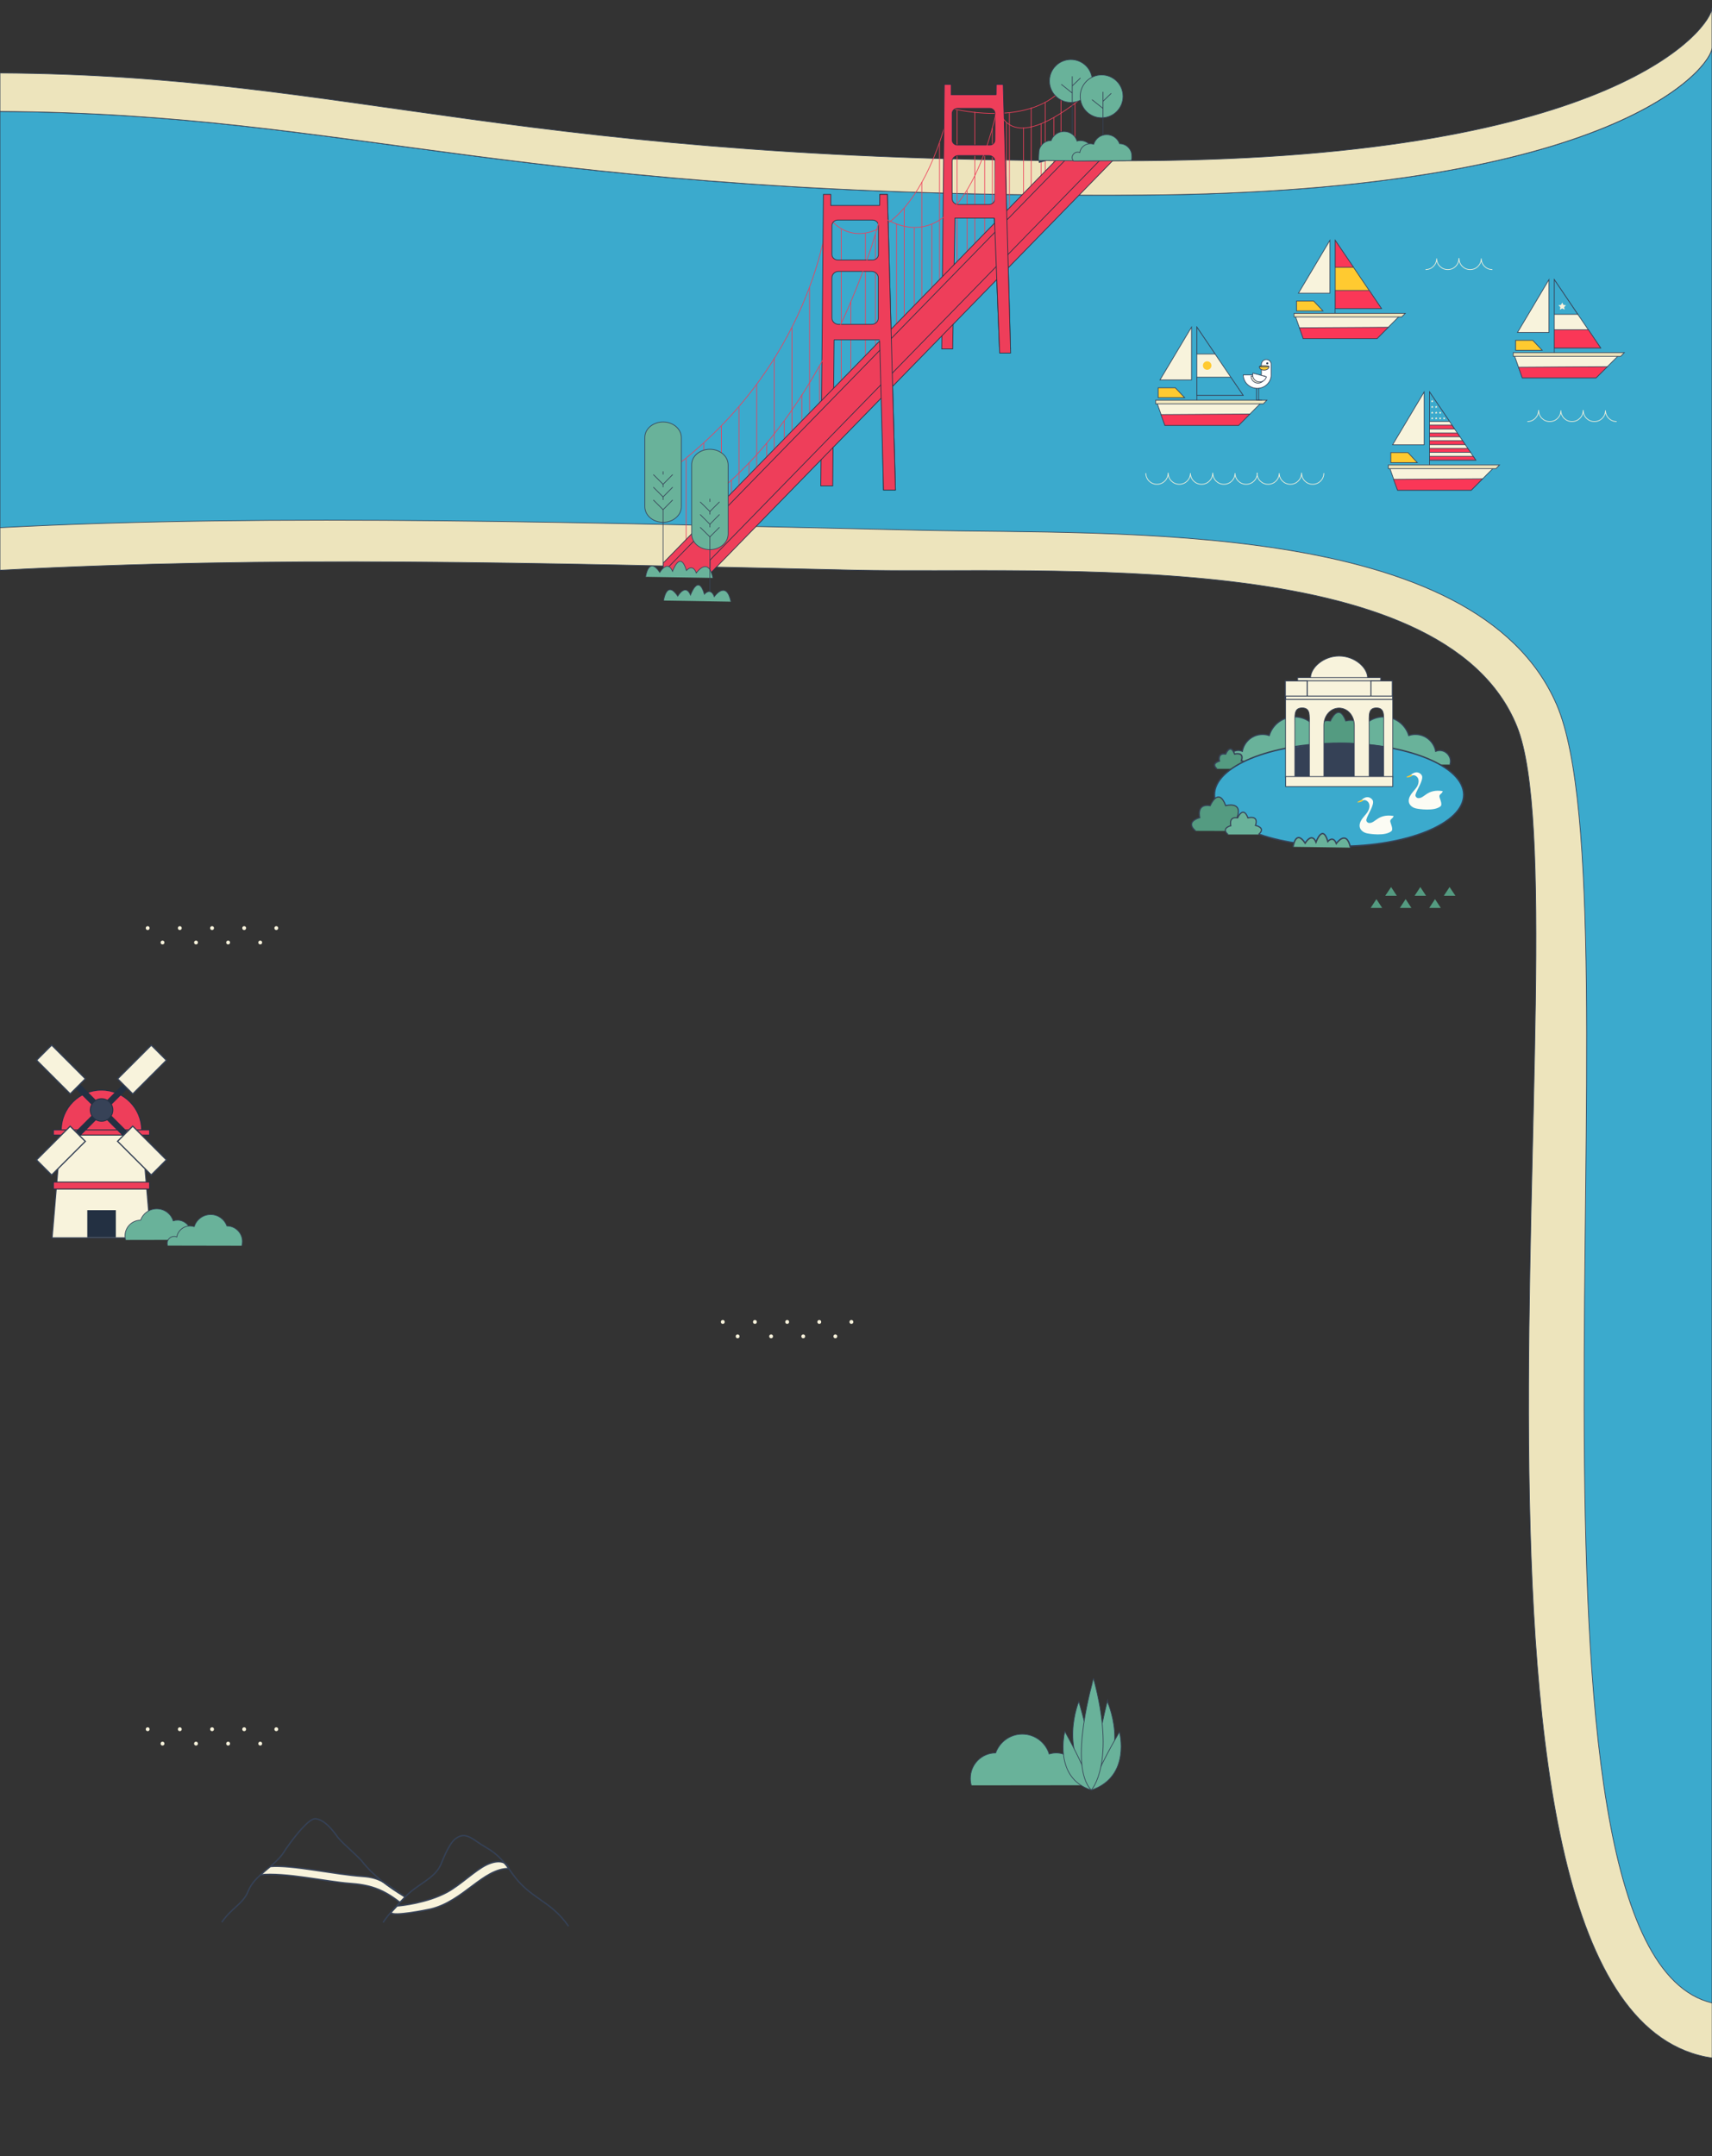 <svg viewBox="0 0 1247.3 1570.7" xmlns="http://www.w3.org/2000/svg">
  <rect x="0" y="0" width="1247.3" height="1570.7" fill="#333333" stroke="none"/>
  <style>
    .st0,.st1,.st2,.st3,.st4{fill:#3baacd;stroke:#354156;stroke-width:.5;stroke-miterlimit:10}.st1,.st2,.st3,.st4{fill:#ede4bc}.st2,.st3,.st4{fill:#f8f3dc}.st3,.st4{fill:#fa3757}.st4{fill:#ffca30}.st5{fill:#f8f3dc}.st6,.st7,.st8{fill:none;stroke:#354156;stroke-width:.5;stroke-miterlimit:10}.st7,.st8{stroke:#f8f3dc}.st8{fill:#fff;stroke:#354156}.st10{fill:#ffca30}.st12,.st13,.st19{fill:none;stroke:#354156;stroke-width:1.009;stroke-miterlimit:10}.st13,.st19{fill:#69b29a;stroke-width:.845}.st19{fill:#f8f3dc;stroke:#374257;stroke-width:.579}.st26{fill:#fcfcf4}.st30,.st31,.st32{fill:#ee3e5a;stroke:#233042;stroke-width:.687;stroke-miterlimit:10}.st31,.st32{fill:#233042}.st32{fill:#f8f3dc;stroke:#354156;stroke-width:.906}.st35{fill:#549b81}.st36,.st37,.st38,.st39{fill:#69b29a;stroke:#354156;stroke-width:.5;stroke-miterlimit:10}.st37,.st38,.st39{fill:none;stroke:#ee3e5a}.st38,.st39{fill:#ee3e5a;stroke:#233042}.st39{fill:#69b29a;stroke:#374257}
	#molino {
		transform-origin: center;
		transform-box: fill-box;
		animation: girar 20s 4s linear 8;
	}
  @keyframes girar { to { transform: rotate(360deg); } }
	.barco {
		animation: navegar 50s 2s linear;
		will-change: transform;
  }
  @keyframes navegar { 
		from { transform: translateX(-120px); } 
		to { transform: translateX(420px); } 
	}
	.ganso, .ganso2 {
		transform-origin: center;
		transform-box: fill-box;
		animation: gansos 20s 2s linear 8;
		will-change: transform;
	}
	.ganso2 {
		animation: gansos2 35s linear 8;
	}    
	@keyframes gansos { 
		50% { transform: translateX(-60px); } 
		50.1%, 51% { transform: translateX(-60px) rotateY(180deg); }
		100% { transform: translateX(0) rotateY(180deg);}
	}
	@keyframes gansos2 { 
		50% { transform: translateX(-100px); } 
		50.1%, 51% { transform: translateX(-100px) rotateY(180deg); }
		100% { transform: translateX(0) rotateY(180deg);}
	}
	.pato-face {
		transform-origin: center;
		transform-box: fill-box;
		animation: pato 2s 2s steps(2) 10;
		transform: scale(1);
	}
	@keyframes pato { 
		to { transform: rotate(30deg)} 
	}
  @media screen and (prefers-reduced-motion: reduce) { 
    .pato-face, .ganso, .ganso2, #molino, .barco { animation: none; }
  }
  </style>
  <path class="st0" d="M0 81.2c260.2 1.4 375.2 63.8 831.8 60.9 347.8-2.2 415.4-94.1 415.5-107.4v1427.5c-.5 4.1 0 5.1 0 5.1-166.8-55-48.9-796.1-113.2-944.9-58.7-135.7-269.2-130.8-412.5-134C483 383 200.2 375.8 0 386.4V81.2z"/>
  <path class="st1" d="M1247.3 1459.1c-160.3-38.3-50.4-800.6-113.2-945.8-58.7-135.7-319.2-123.8-462.5-127C433 381 200.2 373.8 0 384.4v31c200.2-10.6 383-5.4 621.7-.1 143.3 3.2 430.1-18.8 483.5 114 52.3 130-76.8 937.9 142.2 969.9v-40.1zM1247.3 34.7c-.1 13.2-67.7 105.2-415.5 107.4C375.2 144.9 260.2 82.5 0 81.2v-28c260.2 1.4 375.2 66.8 831.8 63.9 347.8-2.2 415.4-98.1 415.5-111.4v29z"/>
  <path class="st7" d="M964.5 344.7c0 4.5-3.6 8.1-8.1 8.1s-8.1-3.6-8.1-8.1h-.1c0 4.5-3.6 8.1-8.1 8.1s-8.1-3.6-8.1-8.1c0 4.5-3.6 8.1-8.1 8.1s-8.1-3.6-8.1-8.1h.2c0 4.5-3.6 8.1-8.1 8.1s-8.1-3.6-8.1-8.1c0 4.5-3.6 8.1-8.1 8.1s-8.1-3.6-8.1-8.1h-.1c0 4.5-3.6 8.1-8.1 8.1s-8.1-3.6-8.1-8.1c0 4.5-3.6 8.1-8.1 8.1s-8.1-3.6-8.1-8.1h-.1c0 4.5-3.6 8.1-8.1 8.1s-8.1-3.6-8.1-8.1M1177.8 307.1c-4.5 0-8.1-3.6-8.1-8.1 0 4.5-3.6 8.1-8.1 8.1s-8.1-3.6-8.1-8.1h-.1c0 4.5-3.6 8.1-8.1 8.1s-8.1-3.6-8.1-8.1c0 4.5-3.6 8.1-8.1 8.1s-8.1-3.6-8.1-8.1h-.1c0 4.5-3.6 8.1-8.1 8.1M1087.3 196.4c-4.5 0-8.1-3.6-8.1-8.1 0 4.5-3.6 8.1-8.1 8.1s-8.1-3.6-8.1-8.1h-.1c0 4.5-3.6 8.1-8.1 8.1s-8.1-3.6-8.1-8.1c0 4.5-3.6 8.1-8.1 8.1"/>
  <path d="M189.6 1365.8c17.9-2 48.5 5 64.9 6.2 14.2 1 23.9 3.7 36.8 13.8.5.4-6.7 7.2-6.4 7.6 1.8 2.8 25.4-1.9 28.9-2.7 23.8-5.7 38.2-29.6 56.9-29.5-1.6-5.5-8.1-6.5-16-2.8-8.7 4.1-18.8 14.5-29.1 20.1-14.2 7.7-33.9 9.9-36.2 9.9-.7 0 6-6.3 5.7-6.5-14.2-9.6-17.3-14.1-31.1-15-19.6-1.3-51.5-8.5-67-7.2" fill="#f8f3dc" stroke="#374257" stroke-miterlimit="10"/>
  <path class="st12" d="M161.6 1400.3c7.2-10.6 15.5-13.2 19.3-22.8 4.7-11.9 19.2-17.4 26.4-29 2.4-3.9 17-24.4 22.7-23.6 6.8 1 12.2 8.1 16.1 13.5 3 4.1 14.7 13.7 17.9 17.8 7.7 9.9 19.2 18.6 30.8 25.4"/>
  <path class="st12" d="M279.1 1400.5c3.4-5.6 12.3-14.6 17-19.5 8-8.3 20.7-12.6 25-22.6 2.1-5 6-15 10.5-18.7 7.8-6.4 13.2.9 22.3 6s13.6 10.9 19 18.7c13.4 19.3 27.8 19.4 41.3 38.8"/>
<g class="barco">
  <path class="st2" d="M1103.4 259.2l5.7 16.1h53.7l16.6-16.5z"/>
  <path class="st3" d="M1106.3 267.5l2.8 7.8h53.7l8.3-8.2z"/>
  <path class="st1" d="M1180.8 259.6h-78.3v-2.7h80.9z"/>
  <path class="st4" d="M1123.6 255.2l-6.9-7.3h-12.5v7.3z"/>
  <path class="st2" d="M1132.4 253.5v-49.8l33.8 49.8z"/>
  <path class="st3" d="M1132.4 253.5v-13.3h24.8l9 13.3z"/>
  <path class="st0" d="M1132.4 229v-25.3l17.1 25.3z"/>
  <path class="st2" d="M1105.6 242.2h22.9v-38.5z"/>
  <path class="st5" d="M1138.2 220.4l.8 1.7 1.9.3-1.3 1.3.3 1.9-1.7-.9-1.7.9.3-1.9-1.4-1.3 1.9-.3z"/>
  </g>
<g class="barco">
  <path class="st2" d="M1012.5 340.9l5.7 16.2h53.7l16.5-16.5z"/>
  <path class="st3" d="M1015.3 349.2l2.9 7.9h53.7l8.2-8.3z"/>
  <path class="st1" d="M1089.9 341.4h-78.4v-2.7h81z"/>
  <path class="st4" d="M1032.6 337l-6.8-7.3h-12.5v7.3z"/>
  <path class="st2" d="M1041.5 335.2v-49.7l33.7 49.7z"/>
  <path class="st3" d="M1041.5 335.2v-2.8h31.8l1.9 2.8zM1041.5 329.5v-2.8h27.9l2 2.8zM1041.5 323.9V321h24.1l1.9 2.9zM1041.5 318.2v-2.8h20.2l1.9 2.8zM1041.5 312.5v-2.8h16.3l1.9 2.8z"/>
  <path class="st2" d="M1014.6 324h23v-38.5z"/>
  <path class="st0" d="M1041.5 307v-21.5l14.6 21.5z"/>
  <path class="st5" d="M1043.5 291.4l.2.5.6.1-.4.5.1.6-.5-.3-.6.3.1-.6-.4-.5.6-.1zM1043.5 295.5l.2.6.6.1-.4.4.1.6-.5-.3-.6.3.1-.6-.4-.4.6-.1zM1046.4 295.5l.2.6.6.1-.4.4.1.6-.5-.3-.6.3.1-.6-.4-.4.6-.1zM1043.5 299.7l.2.6h.6l-.4.5.1.6-.5-.3-.6.3.1-.6-.4-.5h.6zM1046.4 299.7l.2.6h.6l-.4.5.1.6-.5-.3-.6.3.1-.6-.4-.5h.6zM1049.2 299.7l.3.6h.6l-.4.5.1.6-.6-.3-.5.3.1-.6-.4-.5h.6z"/>
  <path class="st5" d="M1043.5 303.9l.2.5.6.1-.4.4.1.6-.5-.3-.6.3.1-.6-.4-.4.6-.1zM1046.4 303.9l.2.5.6.1-.4.4.1.6-.5-.3-.6.3.1-.6-.4-.4.6-.1zM1049.2 303.9l.3.5.6.1-.4.4.1.6-.6-.3-.5.3.1-.6-.4-.4.6-.1zM1052.1 303.9l.3.5.6.1-.4.4.1.6-.6-.3-.5.3.1-.6-.5-.4.6-.1z"/>
  </g>
  <g class="barco">
    <path class="st2" d="M943.8 230.5l5.7 16.2h53.7l16.5-16.6z"/>
    <path class="st3" d="M946.7 238.8l2.8 7.9h53.7l8.3-8.3z"/>
    <path class="st1" d="M1021.2 230.9h-78.4v-2.6h81z"/>
    <path class="st4" d="M963.9 226.5l-6.8-7.2h-12.5v7.2zM972.8 224.8v-49.7l33.7 49.7z"/>
    <path class="st3" d="M972.8 224.8v-13.2h24.8l8.9 13.2z"/>
    <path class="st6" d="M972.7 224.6v3.6"/>
    <path class="st3" d="M972.8 194.7v-19.6l13.3 19.6z"/>
    <path class="st2" d="M946 213.6h22.9v-38.5z"/>
  </g>
  <g class="barco">
    <path class="st2" d="M843 293.7l5.7 16.2h53.7l16.5-16.6z"/>
    <path class="st3" d="M845.8 302l2.9 7.9h53.7l8.2-8.3z"/>
    <path class="st1" d="M920.4 294.2H842v-2.7h81z"/>
    <path class="st4" d="M863.1 289.7l-6.8-7.2h-12.5v7.2z"/>
    <path class="st2" d="M872 288v-49.7l33.7 49.7z"/>
    <path class="st0" d="M872 288v-13.2h24.7l9 13.2zM872 257.9v-19.6l13.3 19.6z"/>
    <path class="st2" d="M845.1 276.8h23v-38.5z"/>
    <path class="st6" d="M915.4 282.7v8.8h2.4"/>
    <path class="st6" d="M917 282.7v8.8h2.4"/>
    <path class="st8" d="M922.6 261.9c-2 0-3.6 1.6-3.6 3.6v7.6h-13.2c0 5.4 4.6 9.8 10.2 9.8 5.3 0 9.7-4 10.1-9v-8.4c.1-2-1.5-3.6-3.5-3.6z"/>
    <path class="st2" d="M921.7 274c0 2.8-2.3 5.1-5.1 5.1s-5.1-2.3-5.1-5.1h10.2z"/>
    <path class="st8" d="M922.7 274.5c-.8 2.7-3.6 4.3-6.3 3.6-2.7-.8-4.3-3.6-3.6-6.3l9.9 2.7z"/>
    <g class="pato-face">
	<circle cx="923.3" cy="264.7" r=".5" fill="#354156" stroke="#354156" stroke-width=".5" stroke-miterlimit="10"/>
    <path class="st4" d="M924.5 267.2c0 1.4-1.6 2.4-3.5 2.4s-3.5-.9-3.5-2.4h7zM917.6 267c0-.4 1.6-.6 3.5-.6s3.5.2 3.5.6"/>
    </g>
	<circle class="st10" cx="879.5" cy="266.3" r="3.1"/>
    <path class="st6" d="M872 288v3.5M1041.5 335.2v3.5M1132.4 253.4v3.6"/>
  </g>
  <g>
    <path class="st13" d="M1056.4 557c.3-.8.4-1.6.4-2.4 0-4.3-3.5-7.9-7.9-7.9-1 0-2 .2-2.9.6-1.3-7-7.4-12.3-14.8-12.3-1.7 0-3.3.3-4.8.8-2.4-7.9-9.7-13.6-18.4-13.6-8.4 0-15.5 5.3-18.1 12.8-9.5 0-17.3 7.8-17.3 17.3 0 1.6.2 3.2.7 4.7"/>
    <path class="st13" d="M894.7 557c-.3-.8-.4-1.6-.4-2.4 0-4.3 3.5-7.9 7.9-7.9 1 0 2 .2 2.9.6 1.3-7 7.4-12.3 14.8-12.3 1.7 0 3.3.3 4.8.8 2.4-7.9 9.7-13.6 18.4-13.6 8.4 0 15.5 5.3 18.1 12.8 9.5 0 17.3 7.8 17.3 17.3 0 1.6-.2 3.2-.7 4.7"/>
    <path d="M886.6 560.1s-4.9-3.6 1.8-5.7c0 0-1.6-6.1 4.5-5.1 0 0 3.5-8.3 6.6 0 0 0 7.3-2 4.9 4.9 0 0 7.2 1.4 2 5.9" fill="#549b81" stroke="#374257" stroke-miterlimit="10"/>
    <path d="M958.8 543.4s-8.3-6.1 3-9.6c0 0-2.8-10.3 7.5-8.6 0 0 5.9-14 11.2 0 0 0 12.3-3.4 8.3 8.3 0 0 12.1 2.4 3.4 9.9" fill="#549b81" stroke="#374257" stroke-width=".703" stroke-miterlimit="10"/>
    <ellipse cx="975.6" cy="579" rx="90.8" ry="37.5" fill="#3baacd" stroke="#354156" stroke-miterlimit="10"/>
    <path d="M1013.7 571.1c0 .3-76.5-.1-76.5-.3.5-13.4-.4-25.1-.3-25.1 12.9-2.6 24.7-4.6 40.4-4.6 14 0 24.1 1.4 36.5 3.4.4 0 .6 12.5-.1 26.6z" fill="#354156"/>
    <path d="M1014.7 509.4v56.9h-6.6v-38c0-7.3.8-12.6-5.3-12.6s-5.3 5.3-5.3 12.6v38h-10.8v-37.8c0-7.3-5-12.7-11.1-12.7s-11.1 5.4-11.1 12.7h0v37.8H954v-38c0-7.3.8-12.6-5.3-12.6s-5.3 5.3-5.3 12.6v38h-6.8v-56.9h78.1z" fill="#f8f3dc" stroke="#374257" stroke-width=".51" stroke-miterlimit="10"/>
    <path class="st19" d="M954.8 493.8c0-7.3 9.3-15.9 20.8-15.9s20.8 8.5 20.8 15.9"/>
    <path class="st19" d="M945.4 493.6h60.5v2.4h-60.5z"/>
    <path fill="#f8f3dc" stroke="#374257" stroke-width=".509" stroke-miterlimit="10" d="M952.3 496H999v13.5h-46.7z"/>
    <path fill="#f8f3dc" stroke="#374257" stroke-width=".738" stroke-miterlimit="10" d="M952.328 509.495h-15.9v-13.5h15.9z"/>
    <path fill="#f8f3dc" stroke="#374257" stroke-width=".73" stroke-miterlimit="10" d="M1014.4 509.495h-15.6v-13.5h15.6z"/>
    <path fill="#f8f3dc" stroke="#374257" stroke-width=".658" stroke-miterlimit="10" d="M936.7 507.1h77.9v2.4h-77.9z"/>
    <path fill="#f8f3dc" stroke="#374257" stroke-width=".581" stroke-miterlimit="10" d="M936.7 565.7h78v7.3h-78z"/>
    <path d="M942.1 616.9s1.8-13.1 8.8-2.7c0 0 4.8-8.2 7.9-.7 0 0 4.8-13.7 8.6-.5 0 0 3.8-4.6 6.2 1.5 0 0 7.4-10.7 10.3 3" fill="#69b29a" stroke="#374257" stroke-miterlimit="10"/>
    <g class="ganso2">
      <path class="st26" d="M1029.4 563.4c3.1-1.8 5.6-.1 6.5 1.5 1.6 3.1-3.9 10.7-4.6 14-.3 1.2.7 2.4 1.9 2.5 4.7.4 6.3-6.9 17.9-5.1-.3 2-2.6 2.1-2.4 4 .1 1.2 2.4 5.6.9 7-4.5 3.9-16 2.1-18.1 1.6-2.1-.5-4.2-1.9-4.9-4-.7-2.1.2-4.4 1.4-6.2 1.2-1.8 2.9-3.4 4.1-5.2s1.9-4.2 1.1-6.3c-.8-2-3.4-3.3-5-1.9 0 0-1.9-.1 1.2-1.9z"/>
      <path class="st10" d="M1028.5 564.3s-4 1.5-3.8 1.9c.2.4 3.3-.1 4.3-1.3l-.5-.6z"/>
    </g>
    <g class="ganso">
      <path class="st26" d="M993.6 581.5c3.1-1.8 5.6-.1 6.5 1.5 1.6 3.1-3.9 10.7-4.6 14-.3 1.2.7 2.4 1.9 2.5 4.7.4 6.3-6.9 17.9-5.1-.3 2-2.6 2.1-2.4 4 .1 1.2 2.4 5.6.9 7-4.5 3.9-16 2.1-18.1 1.6-2.1-.5-4.2-1.9-4.9-4-.7-2.1.2-4.4 1.4-6.2s2.9-3.4 4.1-5.2c1.2-1.9 1.9-4.2 1.1-6.3-.8-2-3.4-3.3-5-1.9 0 0-1.9 0 1.2-1.9z"/>
      <path class="st10" d="M992.7 582.5s-4 1.5-3.8 1.9c.2.4 3.3-.1 4.3-1.3l-.5-.6z"/>
    </g>
    <path d="M871.1 605.3s-8.4-6.1 3-9.7c0 0-2.8-10.4 7.6-8.7 0 0 6-14.2 11.3 0 0 0 12.5-3.5 8.4 8.4 0 0 12.3 2.4 3.4 10.1" fill="#549b81" stroke="#374257" stroke-width=".832" stroke-miterlimit="10"/>
    <path d="M894.7 607.9s-5.5-4.1 2-6.4c0 0-1.8-6.9 5-5.7 0 0 4-9.3 7.5 0 0 0 8.2-2.3 5.5 5.5 0 0 8.1 1.6 2.2 6.6" fill="#69b29a" stroke="#374257" stroke-width=".832" stroke-miterlimit="10"/>
  </g>
    <path fill="#f8f3dc" stroke="#374257" stroke-width=".687" stroke-miterlimit="10" d="M109.9 901.7H38l6.6-77.9h58.7z"/>
    <path class="st30" d="M44.6 823.4c0-16.2 13.1-29.3 29.3-29.3s29.3 13.1 29.3 29.3M38.9 861.1H109v5.1H38.9z"/>
    <path class="st30" d="M38.9 823.1H109v3.8H38.9z"/>
  <g id="molino">
    <path transform="rotate(45.001 74.412 808.216)" class="st31" d="M72.5 755.9h3.9v104.6h-3.9z"/>
    <path transform="rotate(45.001 103.498 779.13)" class="st32" d="M95.7 761.8h15.6v34.7H95.7z"/>
    <path transform="rotate(45.001 44.43 838.2)" class="st32" d="M36.6 820.9h15.6v34.7H36.6z"/>
    <path transform="rotate(134.999 74.404 809.113)" class="st31" d="M72.5 756.8h3.9v104.6h-3.9z"/>
    <path transform="rotate(134.999 103.49 838.2)" class="st32" d="M95.7 820.9h15.6v34.7H95.7z"/>
    <path transform="rotate(134.999 44.421 779.13)" class="st32" d="M36.6 761.8h15.6v34.7H36.6z"/>
    <circle cx="74" cy="808.6" r="8.2" fill="#374257" stroke="#233042" stroke-width=".687" stroke-miterlimit="10"/>
  </g>
    <path fill="#233042" d="M63.6 881.6h20.8v19.8H63.6z"/>
  <g id="deco5b_23_">
    <circle id="sky-circle_180_" class="st5" cx="620.3" cy="963" r="1.4"/>
    <circle id="sky-circle_179_" class="st5" cx="608.6" cy="973.5" r="1.4"/>
    <circle id="sky-circle_178_" class="st5" cx="585.2" cy="973.5" r="1.4"/>
    <circle id="sky-circle_177_" class="st5" cx="596.9" cy="963" r="1.4"/>
    <circle id="sky-circle_176_" class="st5" cx="573.5" cy="963" r="1.4"/>
    <circle id="sky-circle_175_" class="st5" cx="561.8" cy="973.5" r="1.4"/>
    <circle id="sky-circle_174_" class="st5" cx="537.4" cy="973.5" r="1.4"/>
    <circle id="sky-circle_173_" class="st5" cx="550" cy="963" r="1.4"/>
    <circle id="sky-circle_172_" class="st5" cx="526.6" cy="963" r="1.4"/>
  </g>
  <g id="deco5b_24_">
    <circle id="sky-circle_189_" class="st5" cx="201.3" cy="676.1" r="1.4"/>
    <circle id="sky-circle_188_" class="st5" cx="189.6" cy="686.6" r="1.4"/>
    <circle id="sky-circle_187_" class="st5" cx="166.2" cy="686.6" r="1.4"/>
    <circle id="sky-circle_186_" class="st5" cx="177.9" cy="676.1" r="1.4"/>
    <circle id="sky-circle_185_" class="st5" cx="154.5" cy="676.1" r="1.4"/>
    <circle id="sky-circle_184_" class="st5" cx="142.8" cy="686.6" r="1.4"/>
    <circle id="sky-circle_183_" class="st5" cx="118.4" cy="686.6" r="1.4"/>
    <circle id="sky-circle_182_" class="st5" cx="131" cy="676.1" r="1.4"/>
    <circle id="sky-circle_181_" class="st5" cx="107.6" cy="676.1" r="1.4"/>
  </g>
  <g id="deco5_3_">
    <path class="st35" d="M1019.9 661.4l4.2-6.4 4.2 6.4zM1041.3 661.4l4.2-6.4 4.2 6.4zM998.6 661.4l4.2-6.4 4.2 6.4zM1030.6 652.6l4.2-6.4 4.2 6.4zM1051.9 652.6l4.2-6.4 4.3 6.4zM1009.2 652.6l4.3-6.4 4.2 6.4z"/>
  </g>
  <g id="deco5b_25_">
    <circle id="sky-circle_198_" class="st5" cx="201.3" cy="1259.7" r="1.4"/>
    <circle id="sky-circle_197_" class="st5" cx="189.6" cy="1270.2" r="1.4"/>
    <circle id="sky-circle_196_" class="st5" cx="166.2" cy="1270.2" r="1.4"/>
    <circle id="sky-circle_195_" class="st5" cx="177.9" cy="1259.7" r="1.4"/>
    <circle id="sky-circle_194_" class="st5" cx="154.5" cy="1259.7" r="1.4"/>
    <circle id="sky-circle_193_" class="st5" cx="142.8" cy="1270.2" r="1.4"/>
    <circle id="sky-circle_192_" class="st5" cx="118.4" cy="1270.2" r="1.4"/>
    <circle id="sky-circle_191_" class="st5" cx="131" cy="1259.7" r="1.4"/>
    <circle id="sky-circle_190_" class="st5" cx="107.6" cy="1259.7" r="1.4"/>
  </g>
  <g>
    <path class="st36" d="M796.4 1300.5c.3-.8.4-1.7.4-2.6 0-4.6-3.8-8.4-8.4-8.4-1.1 0-2.1.2-3.1.6-1.4-7.5-7.9-13.1-15.8-13.1-1.8 0-3.5.3-5.1.8-2.6-8.4-10.4-14.5-19.6-14.5-8.9 0-16.5 5.7-19.4 13.7-10.2 0-18.4 8.3-18.4 18.5 0 1.8.2 3.5.7 5.1"/>
    <g id="planta1b_36_">
      <path class="st36" d="M797.9 1302.2s1.7-15.5-11.9-62.7c0 0-15.6 36.9 11.9 62.7z"/>
      <path class="st36" d="M795.1 1304s-2-11.6-19.3-42.7c0 0-8.6 34 19.3 42.7zM797.4 1302.5s-2.3-15.3 9.3-63.1c0 .1 17.1 36.2-9.3 63.1z"/>
      <path class="st36" d="M795.3 1304s2.3-11.6 20.3-42.3c0 0 8.6 32.3-20.3 42.3z"/>
      <path class="st36" d="M795.1 1304s18.3-19.5 1.6-81.3c.1 0-18.9 63.6-1.6 81.3z"/>
    </g>
  </g>
  <g>
    <path class="st36" d="M145.6 903.2c.2-.5.3-1 .3-1.6 0-2.8-2.3-5.1-5.1-5.1-.7 0-1.3.1-1.9.4-.8-4.6-4.8-8-9.6-8-1.1 0-2.1.2-3.1.5-1.6-5.1-6.3-8.8-12-8.8-5.5 0-10.1 3.5-11.8 8.3-6.2 0-11.3 5.1-11.3 11.3 0 1.1.1 2.1.4 3.1"/>
    <path class="st36" d="M122.1 907.4c-.2-.5-.3-1-.3-1.6 0-2.8 2.3-5.1 5.1-5.1.7 0 1.3.1 1.9.4.8-4.6 4.8-8 9.6-8 1.1 0 2.1.2 3.1.5 1.6-5.1 6.3-8.8 12-8.8 5.5 0 10.1 3.5 11.8 8.3 6.2 0 11.3 5.1 11.3 11.3 0 1.1-.1 2.1-.4 3.1"/>
  </g>
  <g>
    <path class="st37" d="M774.1 64.8c-26.5 29-82.2 13.9-82.2 13.9-22.1 89.6-68.2 107.8-88.9 78.5 0 0-9.3 110.6-120.2 189.5M545.7 337.1v30.8M532.9 349.7V382M520 360.3V395M507.2 378.1v26.3M558.6 322.6v33.7M571.4 306.5v30.6M584.2 287.5v48.3M597.1 266.6v35.5M619.9 219.1v70.5M637.8 170.6v86.3M653.2 163v84.2M666.1 166.1v64.7M678.9 163.2v57.3M691.7 169.8v37.9M704.6 138.9v57.2M717.4 109.9v73.4M758.5 90v60.7M745.7 92.9v66.8M735.4 82.4v73.4M783.2 75.3v53.5"/>
    <g>
      <path class="st37" d="M538.4 296.5v84.4M525.6 310.4v83.3M512.8 322.7V407M499.9 334v69M551.3 280v84.2M564.1 260.7v84.2M577 238.7v85.7M589.8 209.5v96.9M612.9 167v120.1M630.5 169.9v97.4M646 174.3v64.3M658.8 151.8v82.6M671.6 132.6v88.5M684.5 104.2v103M697.3 80.4v115.3M710.2 81.5v100.3M751.3 78.4v60.9M723 93.3V156M733.3 89.2V147M761.5 74.7v56.1M767.8 85.6v39.8M773 65.7v51.6"/>
    </g>
    <path class="st38" d="M686.1 254.2h8l1.6-95.3h28.7l3.8 95.3h8l-5.4-192.7h-5l-.1 7.5H693v-7.5h-5l-1.9 192.7zm7.6-136.6c0-2.4 2-4.3 4.5-4.3h22.2c2.5 0 4.5 1.9 4.5 4.3v27.1c0 2.4-2 4.3-4.5 4.3h-22.2c-2.5 0-4.5-1.9-4.5-4.3v-27.1zm0-35c0-2.1 1.8-3.7 3.9-3.7H721c2.2 0 3.9 1.7 3.9 3.7V102c0 2.1-1.8 3.7-3.9 3.7h-23.4c-2.2 0-3.9-1.7-3.9-3.7V82.6zM643.7 357h8.7l-5.9-215.4H641l-.1 8.1h-35.6v-8.1h-5.4L598 354h8.7l1-106.5h33.8l2.2 109.5zm-37.6-192.7c0-2.2 1.9-4 4.3-4h25.3c2.4 0 4.3 1.8 4.3 4v21.1c0 2.2-1.9 4-4.3 4h-25.3c-2.4 0-4.3-1.8-4.3-4v-21.1zm0 38c0-2.6 2.2-4.6 4.9-4.6h24c2.7 0 4.9 2.1 4.9 4.6v29.4c0 2.6-2.2 4.6-4.9 4.6h-24c-2.7 0-4.9-2.1-4.9-4.6v-29.4z"/>
	<path class="st38" d="M482.3 417h34.9l293.7-301.2H776z"/>
    <path class="st38" d="M517.3 408l-.1 10 293.7-301.2.1-10zM483.3 410l-.1 7 293.7-301.2.1-7z"/>
    <path class="st38" d="M724.5 158.9l3.8 98.3h8l-5.4-195.7h-5l-.1 7.5M640.9 248.4l2.8 108.6h8.7l-5.9-215.4H641l-.1 8.1"/>
    <path class="st37" d="M789.4 70.4c-19.9 16.3-53.6 38.2-62.7 7.3 0 0-22.1 120.4-85.2 79.5 0 0-31.6 132.3-122.1 204.1"/>
  </g>
  <g>
    <path class="st39" d="M483.1 307.4c7.4 0 13.3 5.1 13.3 11.4v50.3c0 6.3-6 11.4-13.3 11.4-7.4 0-13.3-5.1-13.3-11.4v-50.3c-.1-6.3 5.9-11.4 13.3-11.4zM483.1 343.4v73.2"/>
    <path class="st39" d="M476 345.7l7.1 7.1 7-7.1M476 354.9l7.1 7.1 7-7.1M476 364.2l7.1 7.1 7-7.1M470.4 420.2s2.1-15.4 10.3-3.2c0 0 5.6-9.6 9.3-.8 0 0 5.6-16 10.1-.6 0 0 4.5-5.4 7.2 1.8 0 0 8.7-12.5 12.1 3.6"/>
    <g>
      <path class="st39" d="M517.2 327.3c7.4 0 13.3 5.1 13.3 11.4V389c0 6.3-6 11.4-13.3 11.4-7.4 0-13.3-5.1-13.3-11.4v-50.3c-.1-6.3 5.9-11.4 13.3-11.4zM517.2 363.3v73.2"/>
      <path class="st39" d="M510.1 365.6l7.1 7 7-7M510.1 374.8l7.1 7.1 7-7.1M510.1 384.1l7.1 7 7-7"/>
    </g>
    <path class="st39" d="M483.5 437.5s2.1-15.4 10.3-3.2c0 0 5.6-9.6 9.3-.8 0 0 5.6-16 10.1-.6 0 0 4.5-5.4 7.2 1.8 0 0 8.7-12.5 12.1 3.6"/>
  </g>
    <g>
      <circle class="st36" cx="780.2" cy="59" r="15.6"/>
      <path class="st36" d="M781.2 55.6V103M781.2 62.6l6-5.8M773.2 61.4l8 6.4"/>
    </g>
    <g>
      <circle class="st36" cx="802.6" cy="70.2" r="15.6"/>
      <path class="st36" d="M803.6 66.9v47.3M803.6 73.8l6-5.8M795.6 72.6l8 6.4"/>
    </g>
    <path class="st36" d="M801 117.1c.4 0 1.2-4.3 1.2-4.7 0-2.2-2.1-4.9-4.7-4.3-.5.1-1.3.4-1.7.6-.7-3.6-4.8-6.3-8.6-6.3-.9 0-1.7.1-2.5.4-1.2-4.1-5-7-9.5-7-4.3 0-8 2.8-9.4 6.6-4.9 0-8.9 4-8.9 8.9 0 .8-.4 4.9-.2 5.6 0-.1 41.1.5 44.3.2z"/>
    <path class="st36" d="M824 116.9c.8-.1.6-2.5.6-3.3 0-4.9-4-8.9-8.9-8.9-1.4-3.8-5-6.6-9.4-6.6-4.5 0-8.2 2.9-9.5 7-.8-.3-1.6-.4-2.5-.4-3.8 0-7 2.7-7.6 6.4-.5-.2-1-.3-1.5-.3-2.2 0-4.1 1.8-4.1 4.1 0 .4.4 2.1 1.2 2.4.5-.1 39.7-.1 41.7-.4z"/>
</svg>